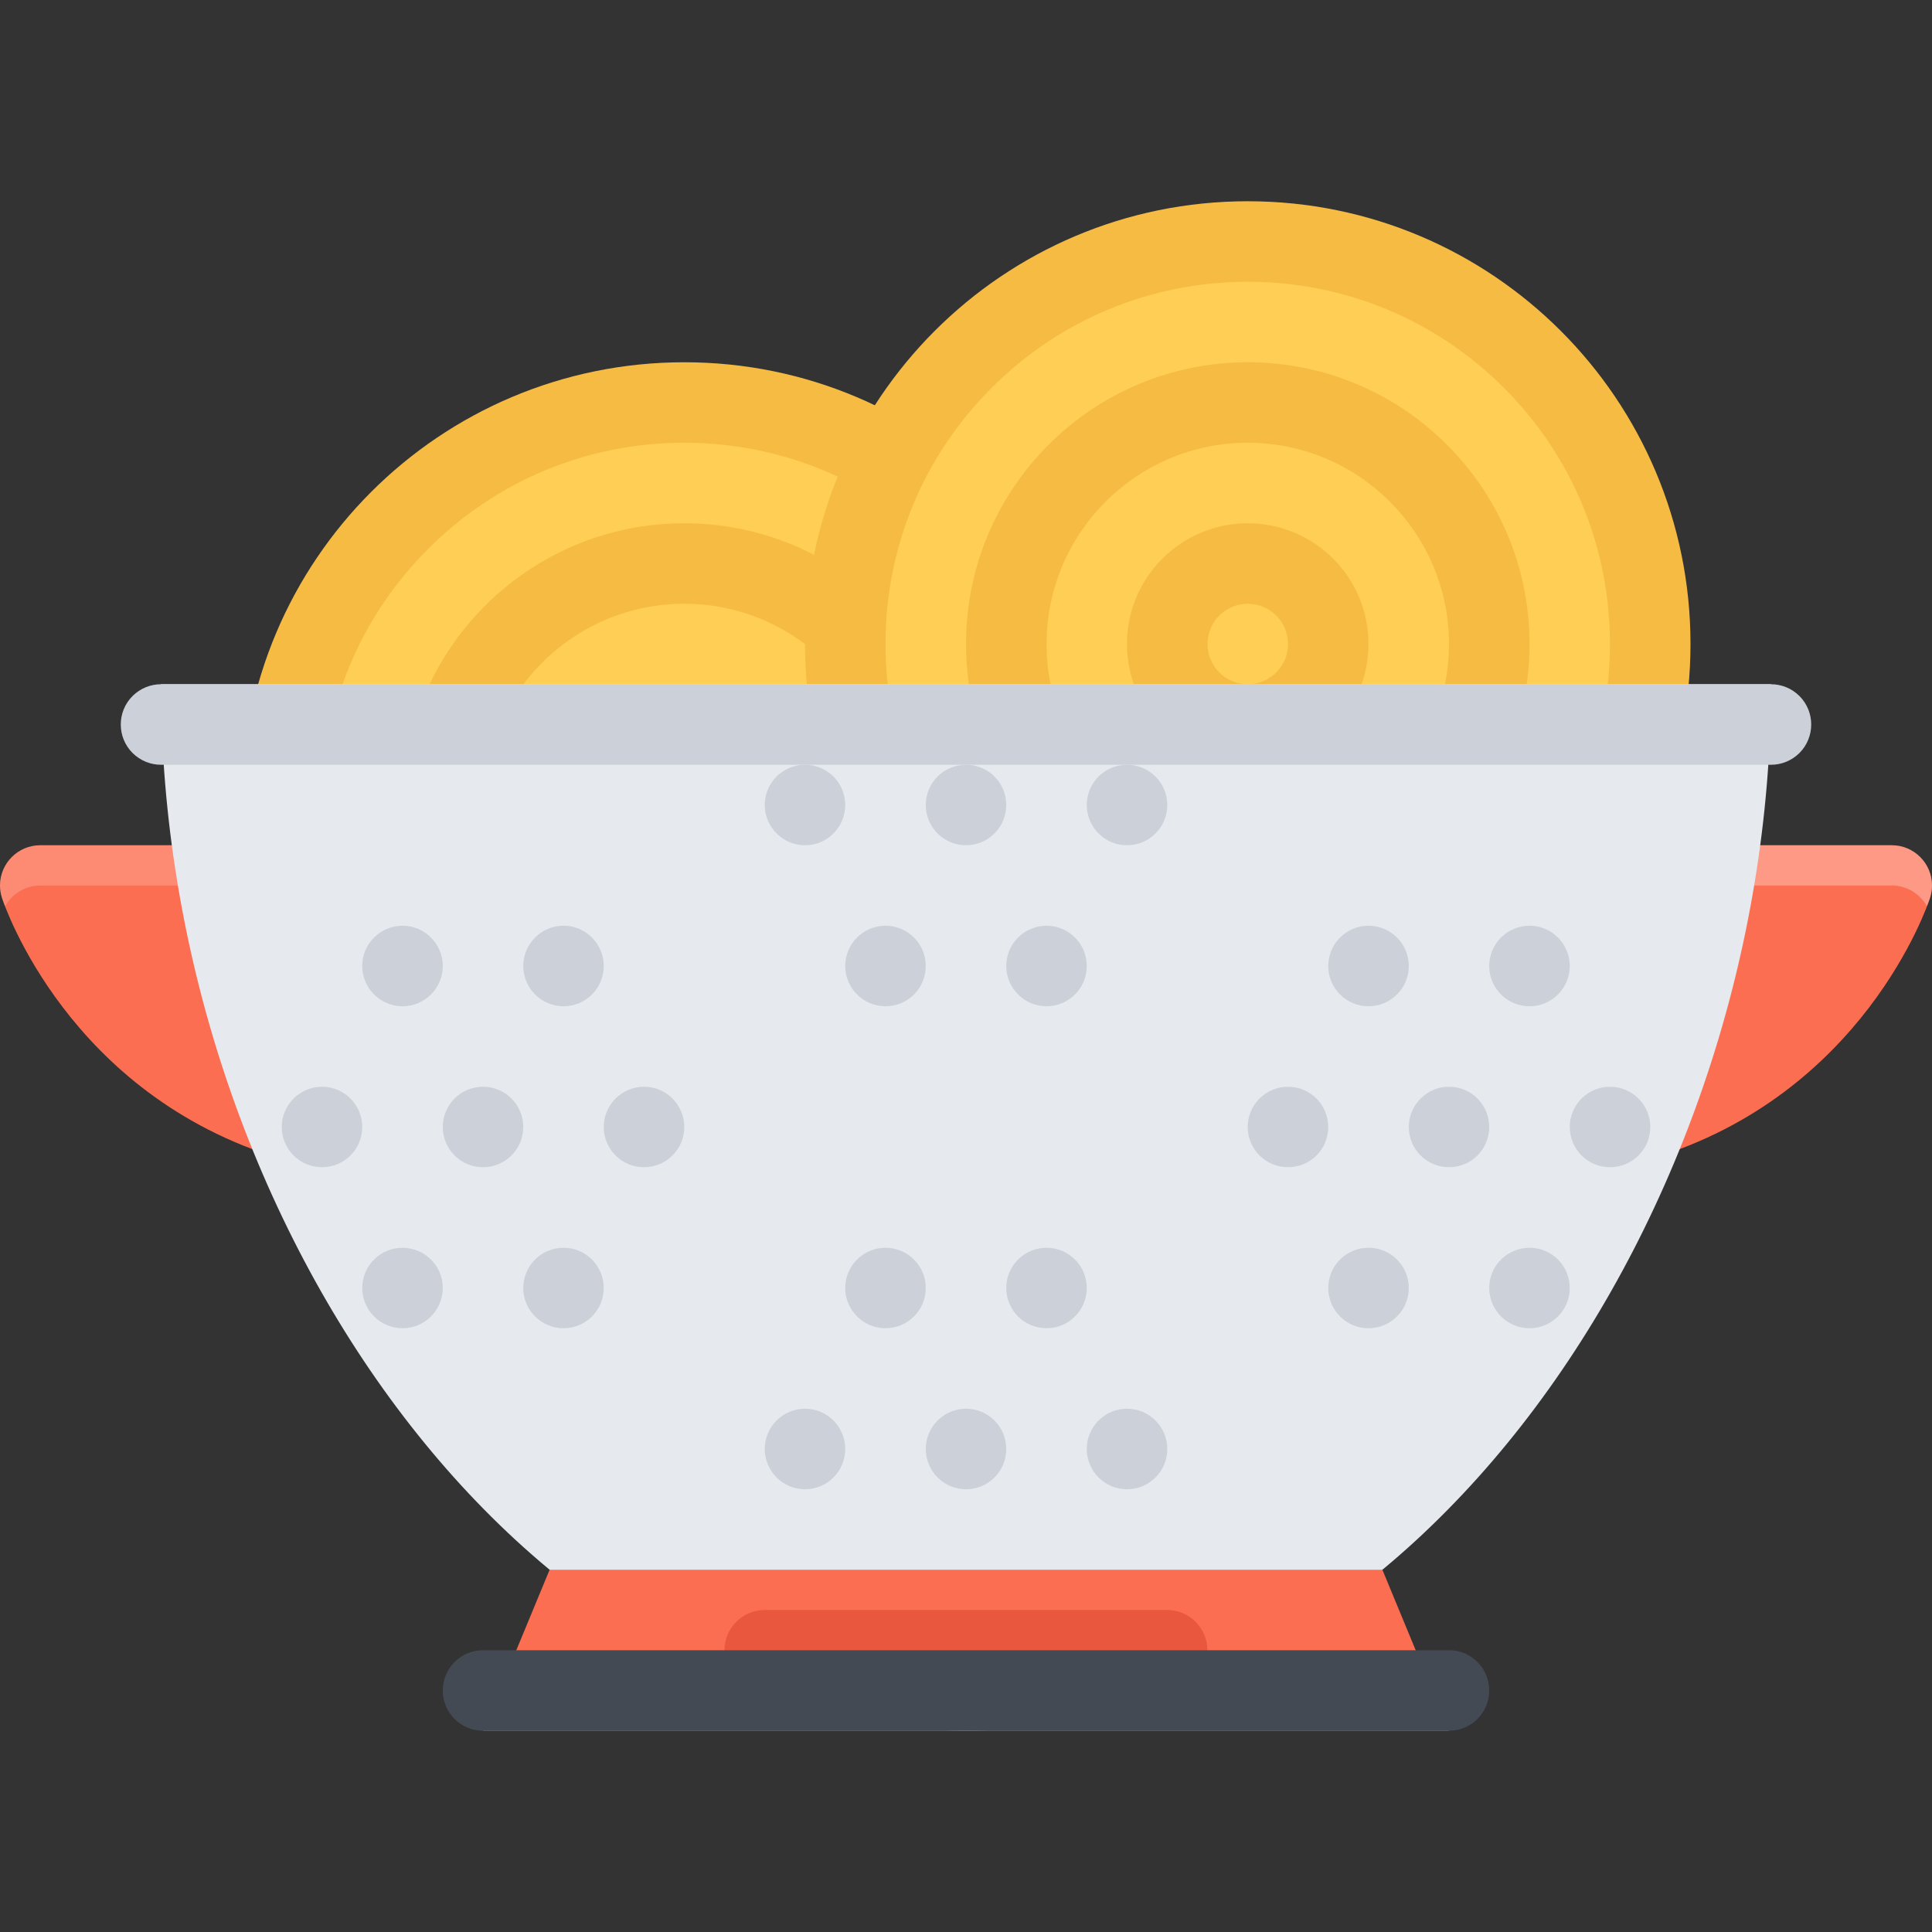 <?xml version="1.0" encoding="iso-8859-1"?>
<!-- Uploaded to: SVG Repo, www.svgrepo.com, Generator: SVG Repo Mixer Tools -->
<svg height="800px" width="800px" version="1.1" id="Layer_1" xmlns="http://www.w3.org/2000/svg" xmlns:xlink="http://www.w3.org/1999/xlink" 
	 viewBox="0 0 511.996 511.996" xml:space="preserve">
<rect x="0" y="0" width="511.996" height="511.996" fill="#333333" stroke="none"/>
<g>
	<path style="fill:#FC6E51;" d="M54.03,245.326v-21.327H10.672l0,0C4.781,223.999,0,228.78,0,234.67
		c0,1.156,0.203,2.265,0.531,3.312l0,0c0.703,2.125,17.688,52.155,73.92,69.108l6.156-20.422
		C61.701,280.966,54.03,245.326,54.03,245.326z"/>
	<path style="fill:#FC6E51;" d="M511.996,234.67c0-5.891-4.781-10.671-10.656-10.671h-43.374v21.327c0,0,2.031,32.718-26.562,41.343
		l6.156,20.422c56.217-16.953,73.217-66.983,73.904-69.108l0,0C511.809,236.936,511.996,235.827,511.996,234.67z"/>
</g>
<g style="opacity:0.2;">
	<path style="fill:#FFFFFF;" d="M0.531,237.982c0.078,0.234,0.344,1,0.812,2.203c1.812-3.297,5.312-5.515,9.328-5.515h43.358
		v-10.671H10.672C4.781,223.999,0,228.78,0,234.67C0,235.827,0.203,236.936,0.531,237.982L0.531,237.982z"/>
</g>
<g style="opacity:0.3;">
	<path style="fill:#FFFFFF;" d="M510.652,240.186c0.469-1.203,0.75-1.969,0.812-2.203l0,0c0.344-1.047,0.531-2.156,0.531-3.312
		c0-5.891-4.781-10.671-10.656-10.671h-43.374v10.671h43.374C505.34,234.67,508.84,236.889,510.652,240.186z"/>
</g>
<path style="fill:#FFCE54;" d="M181.34,319.996c-58.812,0-106.67-47.843-106.67-106.669c0-58.811,47.858-106.654,106.67-106.654
	c58.811,0,106.661,47.843,106.661,106.654C288.001,272.153,240.15,319.996,181.34,319.996z"/>
<g>
	<path style="fill:#F6BB42;" d="M181.34,96.002c-64.812,0-117.342,52.53-117.342,117.325c0,64.811,52.53,117.341,117.342,117.341
		c64.795,0,117.317-52.53,117.317-117.341C298.657,148.532,246.135,96.002,181.34,96.002z M249.213,281.216
		c-18.125,18.125-42.233,28.109-67.873,28.109c-25.656,0-49.749-9.984-67.874-28.109c-18.14-18.14-28.124-42.249-28.124-67.889
		s9.984-49.749,28.124-67.874c18.125-18.14,42.218-28.125,67.874-28.125c25.64,0,49.748,9.984,67.873,28.125
		c18.141,18.125,28.133,42.233,28.133,67.874C277.346,238.967,267.353,263.076,249.213,281.216z"/>
	<path style="fill:#F6BB42;" d="M181.34,138.673c-41.249,0-74.671,33.421-74.671,74.654c0,41.249,33.422,74.67,74.671,74.67
		c41.232,0,74.67-33.421,74.67-74.67C256.01,172.094,222.572,138.673,181.34,138.673z M181.34,266.669
		c-29.406,0-53.343-23.921-53.343-53.342c0-29.405,23.937-53.327,53.343-53.327c29.405,0,53.326,23.922,53.326,53.327
		C234.666,242.748,210.745,266.669,181.34,266.669z"/>
</g>
<path style="fill:#FFCE54;" d="M330.656,277.325c-58.803,0-106.662-47.842-106.662-106.653c0-58.827,47.859-106.669,106.662-106.669
	c58.842,0,106.686,47.842,106.686,106.669C437.342,229.483,389.498,277.325,330.656,277.325z"/>
<g>
	<path style="fill:#F6BB42;" d="M330.656,53.331c-64.787,0-117.317,52.53-117.317,117.341c0,64.795,52.53,117.325,117.317,117.325
		c64.811,0,117.341-52.53,117.341-117.325C447.997,105.861,395.467,53.331,330.656,53.331z M398.56,238.545
		c-18.155,18.141-42.248,28.124-67.904,28.124c-25.625,0-49.748-9.983-67.865-28.124c-18.141-18.124-28.125-42.233-28.125-67.873
		s9.984-49.749,28.125-67.889c18.117-18.125,42.24-28.109,67.865-28.109c25.656,0,49.749,9.984,67.904,28.109
		c18.125,18.14,28.094,42.249,28.094,67.889S416.686,220.421,398.56,238.545z"/>
	<path style="fill:#F6BB42;" d="M330.656,96.002c-41.218,0-74.646,33.421-74.646,74.67c0,41.233,33.429,74.654,74.646,74.654
		c41.249,0,74.686-33.421,74.686-74.654C405.342,129.423,371.905,96.002,330.656,96.002z M330.656,223.999
		c-29.405,0-53.311-23.922-53.311-53.327c0-29.421,23.905-53.343,53.311-53.343s53.342,23.922,53.342,53.343
		C383.998,200.077,360.062,223.999,330.656,223.999z"/>
	<path style="fill:#F6BB42;" d="M330.656,138.673c-17.656,0-31.999,14.328-31.999,31.999s14.343,31.999,31.999,31.999
		c17.688,0,32-14.328,32-31.999S348.344,138.673,330.656,138.673z M330.656,181.328c-5.875,0-10.656-4.781-10.656-10.656
		c0-5.891,4.781-10.672,10.656-10.672c5.906,0,10.688,4.781,10.688,10.672C341.344,176.547,336.562,181.328,330.656,181.328z"/>
</g>
<path style="fill:#E6E9ED;" d="M256.01,458.665c117.802,0,213.33-135.95,213.33-277.337H42.671
	C42.671,322.715,138.185,458.665,256.01,458.665z"/>
<g>
	<path style="fill:#CCD1D9;" d="M95.998,255.998c0,5.891,4.781,10.671,10.671,10.671c5.891,0,10.672-4.78,10.672-10.671
		c0-5.891-4.781-10.672-10.672-10.672C100.779,245.326,95.998,250.107,95.998,255.998z"/>
	<path style="fill:#CCD1D9;" d="M138.669,255.998c0,5.891,4.78,10.671,10.671,10.671s10.656-4.78,10.656-10.671
		c0-5.891-4.766-10.672-10.656-10.672S138.669,250.107,138.669,255.998z"/>
	<path style="fill:#CCD1D9;" d="M138.669,341.324c0,5.89,4.78,10.671,10.671,10.671s10.656-4.781,10.656-10.671
		c0-5.891-4.766-10.656-10.656-10.656S138.669,335.434,138.669,341.324z"/>
	<path style="fill:#CCD1D9;" d="M95.998,341.324c0,5.89,4.781,10.671,10.671,10.671c5.891,0,10.672-4.781,10.672-10.671
		c0-5.891-4.781-10.656-10.672-10.656C100.779,330.668,95.998,335.434,95.998,341.324z"/>
	<path style="fill:#CCD1D9;" d="M117.341,298.669c0,5.891,4.781,10.656,10.656,10.656c5.906,0,10.672-4.766,10.672-10.656
		s-4.766-10.672-10.672-10.672C122.122,287.997,117.341,292.778,117.341,298.669z"/>
	<path style="fill:#CCD1D9;" d="M74.67,298.669c0,5.891,4.781,10.656,10.672,10.656s10.656-4.765,10.656-10.656
		s-4.766-10.672-10.656-10.672S74.67,292.778,74.67,298.669z"/>
	<path style="fill:#CCD1D9;" d="M159.996,298.669c0,5.891,4.781,10.656,10.672,10.656s10.672-4.766,10.672-10.656
		s-4.781-10.672-10.672-10.672S159.996,292.778,159.996,298.669z"/>
	<path style="fill:#CCD1D9;" d="M352,255.998c0,5.891,4.781,10.671,10.656,10.671c5.905,0,10.687-4.78,10.687-10.671
		c0-5.891-4.781-10.672-10.687-10.672C356.781,245.326,352,250.107,352,255.998z"/>
	<path style="fill:#CCD1D9;" d="M394.654,255.998c0,5.891,4.781,10.671,10.688,10.671c5.875,0,10.656-4.78,10.656-10.671
		c0-5.891-4.781-10.672-10.656-10.672C399.436,245.326,394.654,250.107,394.654,255.998z"/>
	<path style="fill:#CCD1D9;" d="M394.654,341.324c0,5.89,4.781,10.671,10.688,10.671c5.875,0,10.656-4.781,10.656-10.671
		c0-5.891-4.781-10.656-10.656-10.656C399.436,330.668,394.654,335.434,394.654,341.324z"/>
	<path style="fill:#CCD1D9;" d="M352,341.324c0,5.89,4.781,10.671,10.656,10.671c5.905,0,10.687-4.781,10.687-10.671
		c0-5.891-4.781-10.656-10.687-10.656C356.781,330.668,352,335.434,352,341.324z"/>
	<path style="fill:#CCD1D9;" d="M373.343,298.669c0,5.891,4.781,10.656,10.655,10.656c5.906,0,10.656-4.766,10.656-10.656
		s-4.75-10.672-10.656-10.672C378.124,287.997,373.343,292.778,373.343,298.669z"/>
	<path style="fill:#CCD1D9;" d="M330.656,298.669c0,5.891,4.781,10.656,10.688,10.656c5.875,0,10.656-4.766,10.656-10.656
		s-4.781-10.672-10.656-10.672C335.437,287.997,330.656,292.778,330.656,298.669z"/>
	<path style="fill:#CCD1D9;" d="M415.998,298.669c0,5.891,4.781,10.656,10.656,10.656c5.906,0,10.688-4.766,10.688-10.656
		s-4.781-10.672-10.688-10.672C420.779,287.997,415.998,292.778,415.998,298.669z"/>
	<path style="fill:#CCD1D9;" d="M223.994,341.324c0,5.89,4.781,10.671,10.672,10.671s10.672-4.781,10.672-10.671
		c0-5.891-4.781-10.656-10.672-10.656S223.994,335.434,223.994,341.324z"/>
	<path style="fill:#CCD1D9;" d="M266.666,341.324c0,5.89,4.781,10.671,10.68,10.671c5.874,0,10.655-4.781,10.655-10.671
		c0-5.891-4.781-10.656-10.655-10.656C271.447,330.668,266.666,335.434,266.666,341.324z"/>
	<path style="fill:#CCD1D9;" d="M245.338,383.995c0,5.891,4.781,10.672,10.672,10.672c5.891,0,10.656-4.781,10.656-10.672
		s-4.766-10.672-10.656-10.672C250.12,373.323,245.338,378.104,245.338,383.995z"/>
	<path style="fill:#CCD1D9;" d="M202.667,383.995c0,5.891,4.781,10.672,10.672,10.672s10.655-4.781,10.655-10.672
		s-4.765-10.672-10.655-10.672S202.667,378.104,202.667,383.995z"/>
	<path style="fill:#CCD1D9;" d="M288.001,383.995c0,5.891,4.781,10.672,10.656,10.672c5.905,0,10.687-4.781,10.687-10.672
		s-4.781-10.672-10.687-10.672C292.782,373.323,288.001,378.104,288.001,383.995z"/>
	<path style="fill:#CCD1D9;" d="M266.666,255.998c0,5.891,4.781,10.671,10.68,10.671c5.874,0,10.655-4.78,10.655-10.671
		c0-5.891-4.781-10.672-10.655-10.672C271.447,245.326,266.666,250.107,266.666,255.998z"/>
	<path style="fill:#CCD1D9;" d="M223.994,255.998c0,5.891,4.781,10.671,10.672,10.671s10.672-4.78,10.672-10.671
		c0-5.891-4.781-10.672-10.672-10.672S223.994,250.107,223.994,255.998z"/>
	<path style="fill:#CCD1D9;" d="M245.338,213.327c0,5.891,4.781,10.672,10.672,10.672c5.891,0,10.656-4.781,10.656-10.672
		s-4.766-10.656-10.656-10.656C250.12,202.671,245.338,207.436,245.338,213.327z"/>
	<path style="fill:#CCD1D9;" d="M202.667,213.327c0,5.891,4.781,10.672,10.672,10.672s10.655-4.781,10.655-10.672
		s-4.765-10.656-10.655-10.656S202.667,207.436,202.667,213.327z"/>
	<path style="fill:#CCD1D9;" d="M288.001,213.327c0,5.891,4.781,10.672,10.656,10.672c5.905,0,10.687-4.781,10.687-10.672
		s-4.781-10.656-10.687-10.656C292.782,202.671,288.001,207.436,288.001,213.327z"/>
</g>
<polygon style="fill:#FC6E51;" points="366.343,415.994 145.652,415.994 127.997,458.665 383.998,458.665 "/>
<path style="fill:#CCD1D9;" d="M476.871,184.453c-2.094-2.078-4.812-3.125-7.531-3.125l0,0H42.671l0,0
	c-2.734,0-5.453,1.047-7.547,3.125c-4.156,4.171-4.156,10.921,0,15.093c2.094,2.078,4.812,3.125,7.547,3.125l0,0H469.34l0,0
	c2.719,0,5.438-1.047,7.531-3.125C481.027,195.374,481.027,188.624,476.871,184.453z"/>
<path style="fill:#E9573F;" d="M319.969,437.321c0-5.891-4.781-10.656-10.656-10.656l0,0H202.667l0,0l0,0
	c-5.891,0-10.672,4.766-10.672,10.656s4.781,10.672,10.672,10.672l0,0l0,0h106.646l0,0
	C315.187,447.993,319.969,443.212,319.969,437.321z"/>
<path style="fill:#434A54;" d="M383.998,437.321h-0.031l0,0h-255.97l0,0l0,0c-5.875,0-10.656,4.781-10.656,10.672
	s4.781,10.672,10.656,10.672l0,0l0,0h255.97l0,0h0.031c5.906,0,10.656-4.781,10.656-10.672S389.904,437.321,383.998,437.321z"/>
</svg>